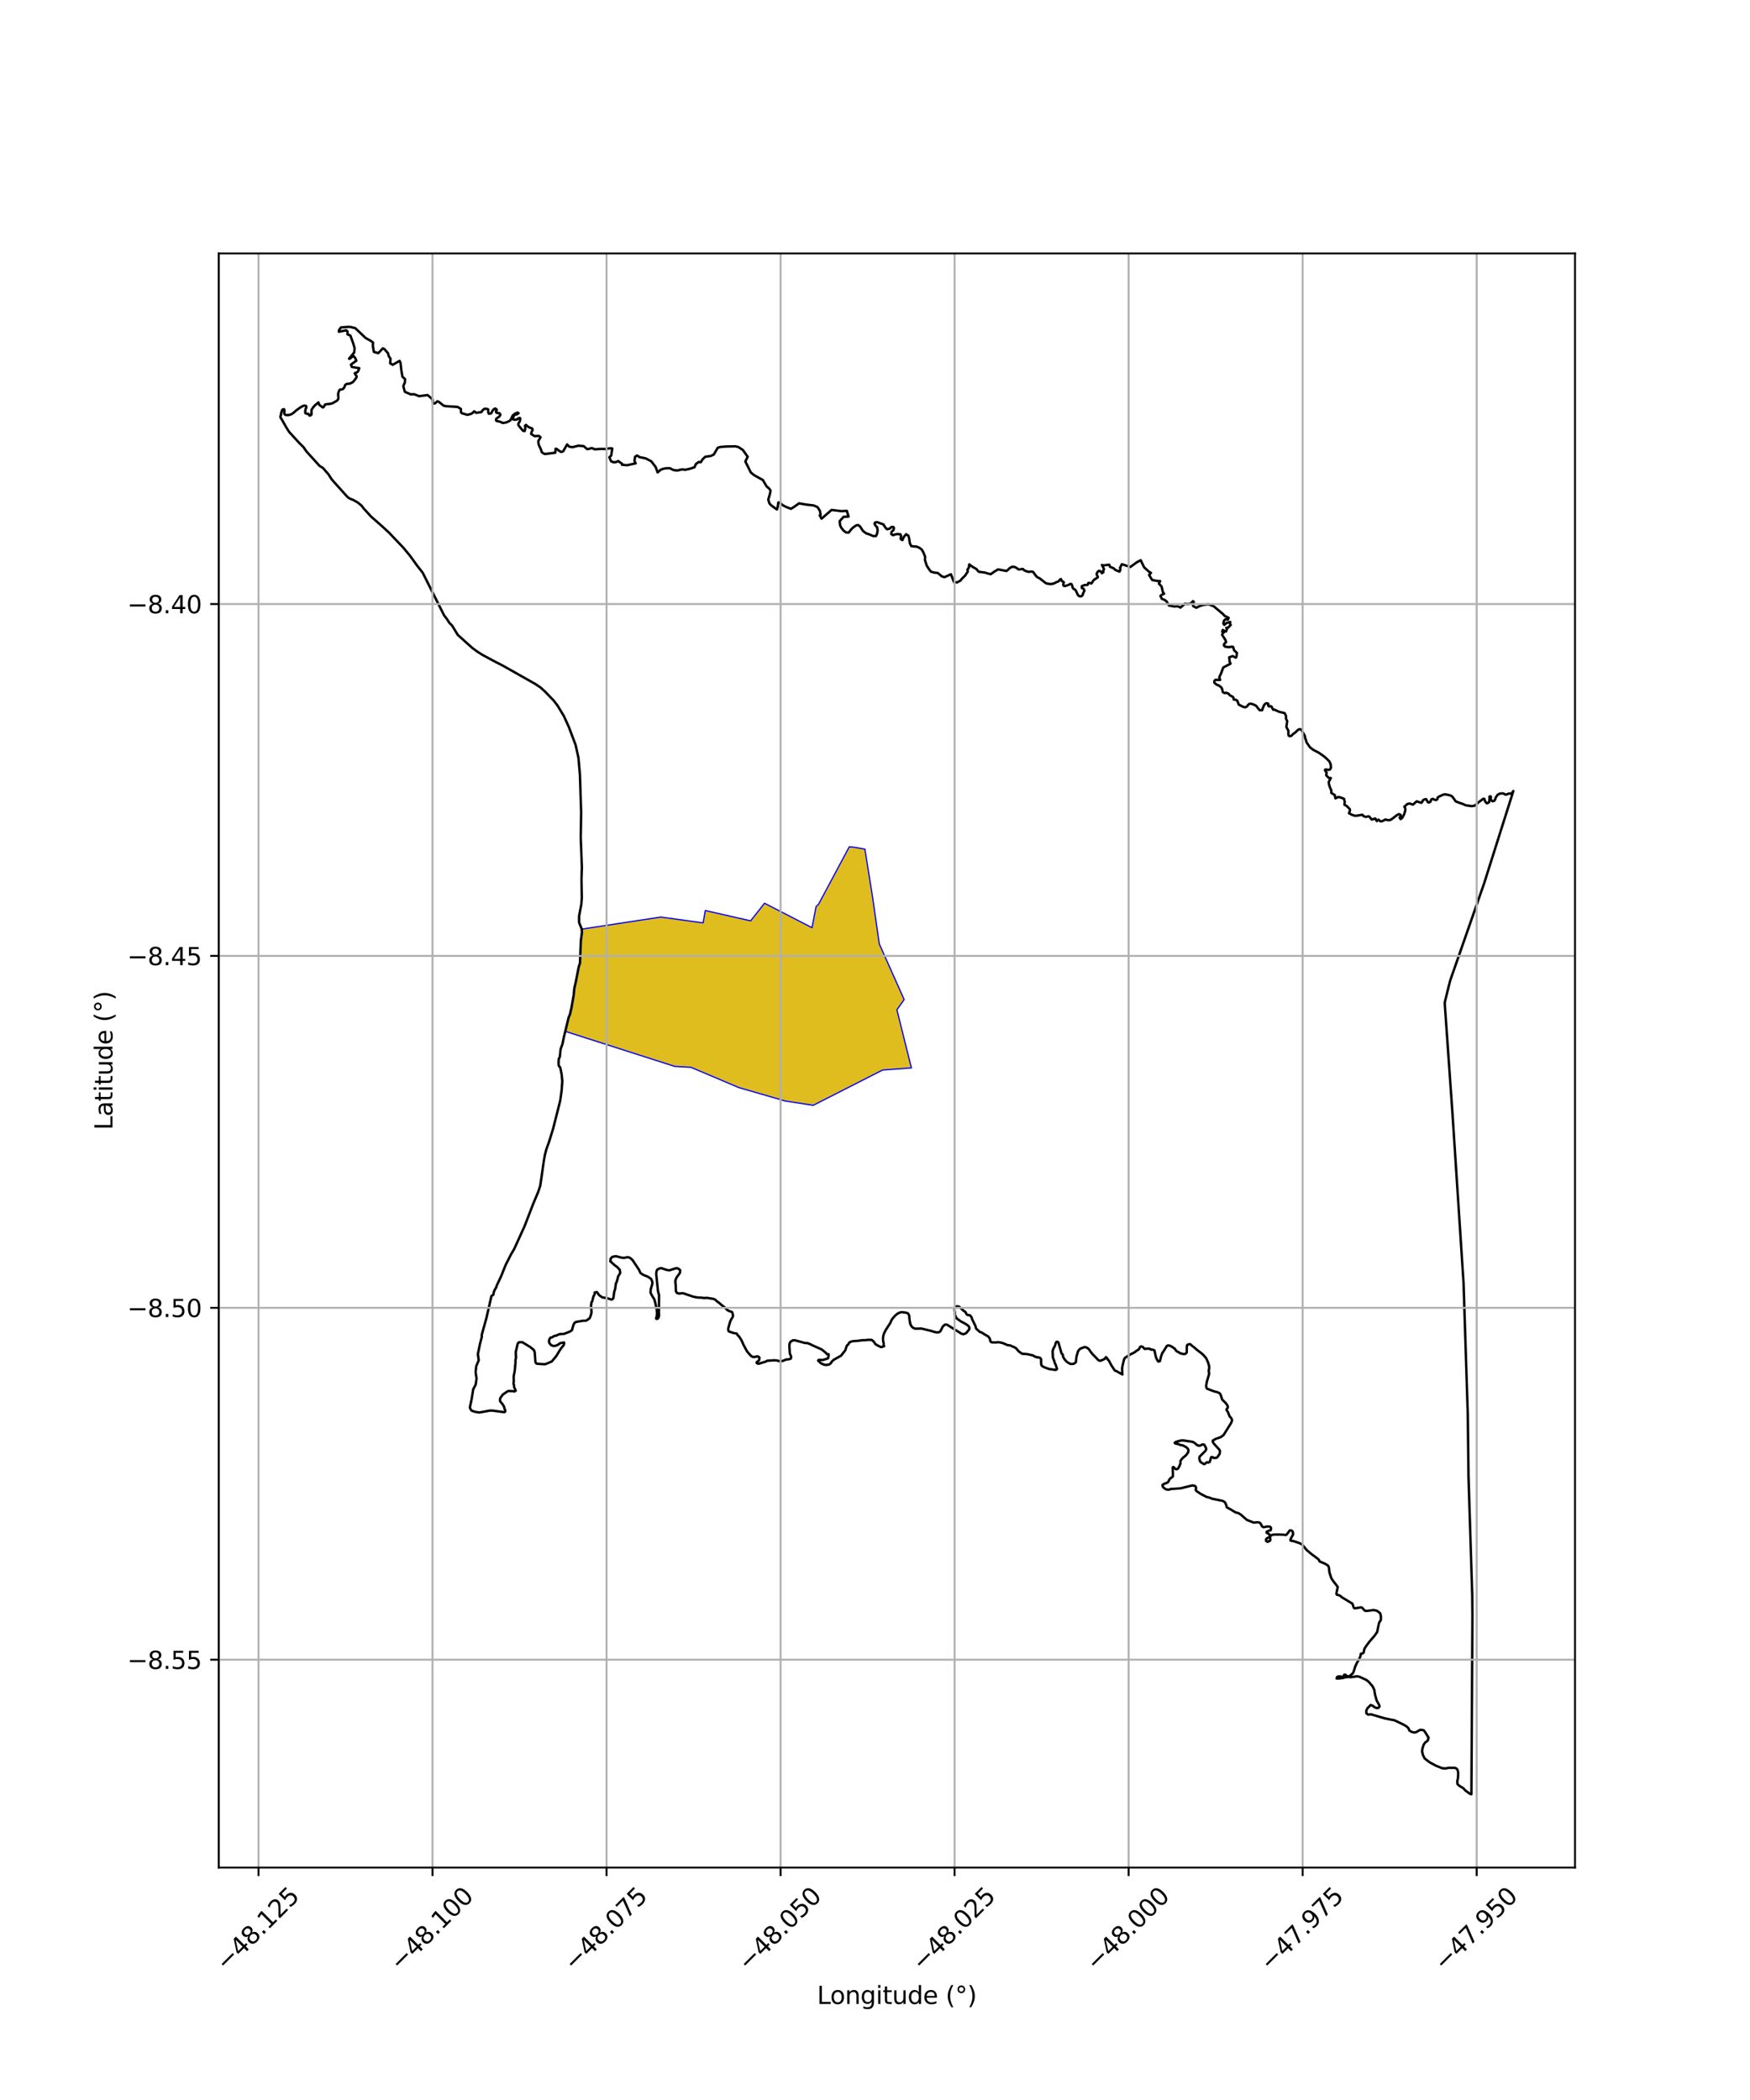 <?xml version="1.0" encoding="utf-8" standalone="no"?>
<!DOCTYPE svg PUBLIC "-//W3C//DTD SVG 1.1//EN"
  "http://www.w3.org/Graphics/SVG/1.1/DTD/svg11.dtd">
<svg xmlns:xlink="http://www.w3.org/1999/xlink" width="720pt" height="864pt" viewBox="0 0 720 864" xmlns="http://www.w3.org/2000/svg" version="1.1">
 <defs>
  <style type="text/css">*{stroke-linejoin: round; stroke-linecap: butt}</style>
 </defs>
 <g id="figure_1">
  <g id="patch_1">
   <path d="M 0 864 
L 720 864 
L 720 0 
L 0 0 
z
" style="fill: #ffffff"/>
  </g>
  <g id="axes_1">
   <g id="patch_2">
    <path d="M 90 768.373 
L 648 768.373 
L 648 104.267 
L 90 104.267 
z
" style="fill: #ffffff"/>
   </g>
   <g id="PatchCollection_1">
    <defs>
     <path id="m31feb0171e" d="M 239.602 -481.763 
L 271.893 -486.7 
L 289.293 -484.301 
L 290.181 -489.379 
L 308.837 -485.143 
L 314.546 -492.386 
L 334.086 -482.329 
L 335.759 -491.044 
L 336.751 -491.926 
L 349.417 -515.607 
L 351.476 -515.415 
L 355.841 -514.643 
L 358.999 -494.922 
L 361.761 -475.665 
L 371.995 -452.753 
L 369.011 -448.53 
L 374.981 -424.627 
L 363.119 -423.749 
L 334.584 -409.237 
L 323.025 -411.021 
L 303.974 -416.53 
L 293.251 -421.076 
L 284.266 -424.876 
L 277.616 -425.245 
L 232.632 -439.647 
L 232.918 -441.111 
L 233.781 -444.407 
L 233.959 -445.42 
L 234.5 -446.672 
L 234.905 -448.209 
L 235.103 -449.317 
L 235.501 -451.512 
L 235.8 -453.368 
L 236.036 -454.604 
L 236.106 -455.536 
L 236.289 -457.32 
L 236.658 -458.705 
L 236.866 -459.855 
L 237.111 -461.184 
L 237.337 -462.558 
L 237.609 -463.586 
L 237.776 -464.884 
L 238.113 -466.227 
L 238.614 -467.675 
L 238.655 -468.798 
L 238.67 -470.893 
L 238.806 -472.47 
L 238.886 -473.771 
L 238.975 -475.118 
L 238.983 -476.978 
L 239.445 -480.494 
L 239.602 -481.763 
" style="stroke: #0000ff; stroke-width: 0.5"/>
    </defs>
    <g clip-path="url(#pb032858312)">
     <use xlink:href="#m31feb0171e" x="0" y="864" style="fill: #e0bd1f; stroke: #0000ff; stroke-width: 0.5"/>
    </g>
   </g>
   <g id="PatchCollection_2">
    <path d="M 143.888 134.454 
L 146.142 134.997 
L 150.444 139.076 
L 152.511 140.215 
L 153.477 140.923 
L 153.404 142.384 
L 153.828 144.789 
L 155.633 145.287 
L 157.52 143.323 
L 158.081 143.552 
L 159.678 145.372 
L 159.891 146.414 
L 160.657 147.561 
L 160.542 149.495 
L 161.581 150.081 
L 164.412 148.465 
L 164.789 149.265 
L 165.109 152.274 
L 165.578 155.005 
L 166.676 155.993 
L 166.571 157.476 
L 166.287 157.924 
L 165.943 158.912 
L 166.571 161.203 
L 168.952 162.237 
L 170.435 162.202 
L 172.422 163.001 
L 175.937 162.539 
L 177.94 164.306 
L 178.158 165.976 
L 178.957 165.985 
L 179.971 165.079 
L 180.544 165.318 
L 182.554 166.932 
L 183.589 167.122 
L 188.264 167.413 
L 189.628 168.245 
L 189.635 169.518 
L 189.992 170.008 
L 192.296 170.672 
L 193.803 170.289 
L 194.641 169.733 
L 195.031 169.273 
L 195.315 169.334 
L 195.913 169.859 
L 197.189 169.658 
L 198.042 169.55 
L 198.551 168.82 
L 199.035 168.372 
L 199.568 168.14 
L 200.564 168.274 
L 200.867 168.479 
L 200.893 168.774 
L 200.821 169.405 
L 201.121 170.221 
L 202.038 170.107 
L 202.802 168.726 
L 203.441 168.179 
L 203.824 168.082 
L 204.208 168.35 
L 204.42 168.663 
L 204.223 168.975 
L 204.058 169.108 
L 204.109 169.559 
L 204.3 169.843 
L 205.459 169.977 
L 205.888 170.545 
L 205.516 171.309 
L 204.176 172.27 
L 204.087 172.961 
L 204.397 173.244 
L 205.366 173.403 
L 206.171 173.683 
L 206.788 174.035 
L 208.204 173.834 
L 209.452 173.277 
L 210.016 172.893 
L 210.924 170.983 
L 211.957 170.119 
L 213.041 169.73 
L 213.373 170.013 
L 212.762 170.446 
L 212.149 170.546 
L 211.397 170.979 
L 211.12 171.886 
L 211.124 172.552 
L 211.787 172.689 
L 212.684 172.587 
L 213.342 172.059 
L 213.908 171.96 
L 214.052 172.339 
L 213.825 173.436 
L 213.357 174.105 
L 213.22 174.724 
L 213.529 175.277 
L 215.196 177.25 
L 215.871 177.375 
L 216.129 176.174 
L 215.995 175.154 
L 216.432 174.827 
L 217.398 175.686 
L 218.998 176.336 
L 219.131 176.969 
L 218.786 177.539 
L 218.51 178.518 
L 219.914 179.438 
L 221.741 179.334 
L 222.396 179.923 
L 221.489 181.423 
L 221.536 182.493 
L 221.807 183.372 
L 222.483 184.738 
L 222.899 185.996 
L 223.524 186.52 
L 224.249 186.798 
L 228.447 186.264 
L 228.585 184.621 
L 229.122 184.755 
L 229.862 185.359 
L 230.867 185.962 
L 231.692 185.699 
L 233.33 182.856 
L 234.171 183.754 
L 235.514 183.99 
L 237.965 183.377 
L 240.138 183.55 
L 241.575 184.786 
L 242.469 184.641 
L 243.475 184.336 
L 244.71 184.866 
L 247.003 184.698 
L 249.133 184.725 
L 251.079 184.414 
L 251.895 184.529 
L 251.469 187.4 
L 250.716 188.151 
L 251.385 189.73 
L 252.289 190.167 
L 253.34 190.148 
L 254.338 189.689 
L 255.988 190.859 
L 255.918 191.219 
L 257.958 191.406 
L 261.537 190.636 
L 261.043 189.685 
L 261.294 187.895 
L 262.149 187.403 
L 263.079 188.055 
L 265.656 188.595 
L 267.93 189.782 
L 269.754 192.136 
L 270.556 194.384 
L 271.81 193.271 
L 272.761 192.914 
L 273.811 192.68 
L 275.586 192.625 
L 276.89 193.296 
L 277.81 193.514 
L 278.957 193.552 
L 279.794 193.271 
L 280.924 193.125 
L 281.861 193.294 
L 283.822 192.875 
L 285.735 192.236 
L 286.306 190.918 
L 287.479 190.085 
L 288.34 190.156 
L 289.057 188.976 
L 290.203 187.904 
L 292.393 187.615 
L 293.673 187.01 
L 295.309 184.221 
L 296.263 183.919 
L 298.546 183.716 
L 302.53 183.631 
L 303.836 183.942 
L 305.649 185.153 
L 307.613 187.913 
L 306.663 189.873 
L 308.924 194.414 
L 310.336 195.54 
L 313.868 197.502 
L 315.361 200.056 
L 316.565 201.129 
L 317.02 201.829 
L 316.775 203.198 
L 316.091 205.577 
L 316.558 207.095 
L 317.172 207.809 
L 319.638 209.622 
L 319.984 208.534 
L 320.216 206.743 
L 320.642 206.749 
L 322.21 207.953 
L 323.48 208.599 
L 325.422 209.338 
L 326.935 208.393 
L 328.738 207.092 
L 331.682 207.599 
L 334.788 207.961 
L 336.383 208.656 
L 337.333 210.178 
L 337.643 211.857 
L 337.247 212.042 
L 338.005 213.403 
L 342.141 209.801 
L 346.169 210.3 
L 348.417 210.18 
L 349.119 212.527 
L 347.088 212.64 
L 345.461 214.425 
L 345.651 216.141 
L 346.129 217.146 
L 347.052 218.27 
L 348.051 219.07 
L 349.185 219.11 
L 350.122 217.914 
L 350.966 217.051 
L 352.282 216.136 
L 353.084 216.036 
L 353.845 216.6 
L 355.087 218.494 
L 356.37 219.436 
L 357.649 219.854 
L 359.261 220.555 
L 360.395 220.547 
L 360.86 219.544 
L 361.086 218.163 
L 360.84 216.88 
L 360.173 216.219 
L 359.79 215.462 
L 360.069 214.936 
L 360.919 214.834 
L 363.477 215.766 
L 363.956 216.572 
L 364.624 217.47 
L 365.052 217.752 
L 366.183 217.411 
L 366.793 216.788 
L 367.501 216.782 
L 367.788 217.209 
L 367.605 218.066 
L 366.808 218.833 
L 366.673 219.691 
L 367.433 220.208 
L 368.516 219.819 
L 369.272 219.718 
L 370.501 219.851 
L 370.743 220.563 
L 370.514 221.564 
L 370.706 221.895 
L 371.275 222.224 
L 371.879 220.887 
L 372.816 219.786 
L 373.766 220.445 
L 374.058 221.585 
L 374.356 223.58 
L 374.932 224.67 
L 376.115 224.851 
L 376.965 224.845 
L 378.245 225.359 
L 379.243 226.112 
L 379.913 227.296 
L 380.636 229.099 
L 380.551 230.384 
L 381.277 232.709 
L 382.281 234.271 
L 383.044 235.217 
L 384.607 235.634 
L 385.837 235.728 
L 387.527 237.154 
L 388.601 237.454 
L 391.233 236.266 
L 392.483 239.45 
L 393.722 239.645 
L 395.2 238.862 
L 395.642 238.215 
L 397.045 236.859 
L 398.199 235.123 
L 398.006 234.386 
L 398.613 233.542 
L 398.774 232.194 
L 400.082 233.189 
L 401.63 234.053 
L 402.682 235.231 
L 405.426 235.622 
L 406.386 235.959 
L 407.633 236.225 
L 409.259 235.08 
L 410.641 234.261 
L 414.084 234.915 
L 414.686 234.467 
L 415.349 233.802 
L 416.279 233.234 
L 417.268 233.221 
L 417.869 233.452 
L 419.126 234.307 
L 420.856 234.069 
L 421.39 234.648 
L 422.028 234.941 
L 423.069 235.268 
L 424.544 235.154 
L 425.073 235.336 
L 426.115 236.781 
L 426.71 237.451 
L 427.73 237.931 
L 430.244 239.903 
L 431.03 240.153 
L 432.353 240.308 
L 433.625 240.061 
L 434.644 239.493 
L 435.446 239.238 
L 436.254 238.314 
L 436.497 238.256 
L 436.895 239.087 
L 437.52 239.388 
L 437.707 239.631 
L 437.417 240.466 
L 437.566 240.988 
L 437.96 241.104 
L 438.561 241.022 
L 439.92 240.525 
L 440.372 240.224 
L 440.813 240.316 
L 440.954 240.535 
L 441.178 241.103 
L 441.297 241.729 
L 441.699 242.284 
L 442.377 242.621 
L 442.768 243.248 
L 443.475 244.826 
L 444.013 245.266 
L 444.539 245.37 
L 445.062 245.242 
L 445.497 244.734 
L 445.533 244.285 
L 446.174 243.01 
L 445.811 242.224 
L 445.112 241.943 
L 445.045 241.512 
L 445.115 241.129 
L 446.24 240.707 
L 447.465 240.636 
L 447.734 239.894 
L 448.115 239.769 
L 448.993 240.074 
L 449.35 239.659 
L 449.82 238.844 
L 450.314 238.408 
L 451.639 237.558 
L 451.64 237.166 
L 451.251 236.541 
L 451.183 236.054 
L 451.587 235.31 
L 452.059 234.894 
L 452.497 234.884 
L 453.049 235.312 
L 453.372 235.864 
L 453.521 235.692 
L 453.948 235.427 
L 453.776 235.171 
L 454.212 234.122 
L 453.354 232.428 
L 453.991 232.631 
L 456.367 232.321 
L 456.674 233.175 
L 458.17 233.816 
L 458.994 234.546 
L 460.606 235.178 
L 460.953 234.402 
L 460.817 233.62 
L 461.574 232.135 
L 465.063 233.269 
L 467.742 231.321 
L 469.319 230.484 
L 470.72 233.414 
L 472.747 235.245 
L 473.523 235.692 
L 472.769 236.569 
L 474.046 238.63 
L 476.408 239.063 
L 477.304 239.066 
L 476.806 240.129 
L 477.904 241.302 
L 478.47 243.712 
L 478.955 244.286 
L 477.782 244.833 
L 477.432 245.183 
L 478.019 246.379 
L 479.182 246.826 
L 479.924 247.395 
L 480.963 249.125 
L 483.223 249.547 
L 484.225 249.454 
L 485.062 249.613 
L 485.649 249.996 
L 487.526 248.36 
L 488.533 248.515 
L 489.914 248.313 
L 490.833 247.337 
L 491.201 247.664 
L 490.783 248.274 
L 490.873 249.343 
L 492.208 250.051 
L 493.444 249.406 
L 495.041 248.871 
L 497.24 248.607 
L 499.397 249.477 
L 503.167 252.635 
L 503.824 253.377 
L 505.501 254.202 
L 505.219 254.922 
L 504.155 254.806 
L 503.544 255.408 
L 503.317 256.533 
L 503.705 257.087 
L 504.656 256.287 
L 506.177 255.899 
L 505.982 256.496 
L 506.343 257.15 
L 505.299 258.212 
L 504.532 258.285 
L 504.877 258.542 
L 504.436 259.806 
L 504.109 259.744 
L 503.075 259.202 
L 502.853 259.862 
L 503.531 260.204 
L 503.111 260.461 
L 502.826 261.182 
L 504.176 263.319 
L 504.437 264.185 
L 503.646 264.955 
L 503.518 265.478 
L 504.05 266.066 
L 505.592 266.265 
L 506.879 266.064 
L 507.326 266.166 
L 507.756 267.556 
L 508.904 268.622 
L 508.733 270.134 
L 508.449 270.594 
L 507.137 269.942 
L 505.742 270.429 
L 505.889 272.15 
L 506.284 273.052 
L 503.268 274.639 
L 502.424 276.964 
L 501.646 278.628 
L 501.999 279.744 
L 500.041 279.698 
L 499.618 280.2 
L 499.611 280.882 
L 500.487 281.647 
L 501.435 282.021 
L 502.409 282.75 
L 502.768 283.318 
L 503.11 284.766 
L 503.774 285.142 
L 504.648 285.04 
L 505.525 285.461 
L 505.907 286.005 
L 507.212 286.685 
L 507.499 287.135 
L 507.599 287.824 
L 508.45 287.912 
L 509.043 288.264 
L 509.646 289.877 
L 511.307 290.744 
L 512.254 291.022 
L 513.078 290.659 
L 513.498 290.014 
L 514.109 289.534 
L 514.723 289.529 
L 515.837 289.877 
L 516.809 290.393 
L 517.93 291.835 
L 518.335 292.212 
L 519.28 292.205 
L 519.533 291.418 
L 520.067 290.13 
L 520.629 289.483 
L 521.171 289.336 
L 521.645 289.427 
L 521.86 289.711 
L 521.744 290.117 
L 521.889 290.496 
L 522.316 290.659 
L 522.716 290.537 
L 523.119 290.677 
L 523.791 291.979 
L 524.358 291.975 
L 525.763 292.636 
L 526.686 292.962 
L 528.486 293.376 
L 529.012 294.299 
L 529.136 295.083 
L 529.046 295.584 
L 529.598 296.697 
L 529.238 299.055 
L 530.077 300.665 
L 530.064 302.093 
L 530.21 302.638 
L 530.638 302.897 
L 531.345 302.725 
L 531.86 302.127 
L 533.129 301.189 
L 533.527 300.71 
L 534.396 300.061 
L 534.986 300.009 
L 535.437 300.243 
L 536.826 302.73 
L 536.975 303.656 
L 537.265 304.367 
L 537.532 305.388 
L 538.942 307.446 
L 540.415 308.576 
L 542.574 309.678 
L 544.688 311.16 
L 545.853 312.173 
L 546.973 313.307 
L 547.454 314.421 
L 547.605 315.728 
L 547.327 316.396 
L 547.069 316.659 
L 546.55 316.735 
L 545.486 316.576 
L 545.179 316.65 
L 545.158 316.959 
L 545.798 317.869 
L 545.629 318.938 
L 546.705 320.072 
L 547.541 320.101 
L 546.658 321.756 
L 546.815 322.78 
L 547.193 323.989 
L 547.738 325.18 
L 547.748 326.243 
L 549.155 327.109 
L 549.432 328.475 
L 550.61 327.89 
L 551.635 328.128 
L 552.988 328.665 
L 553.264 329.884 
L 553.133 331.094 
L 553.997 331.535 
L 555.331 332.879 
L 555.438 333.42 
L 554.997 334.59 
L 556.226 335.227 
L 557.181 335.555 
L 557.829 335.659 
L 560.532 335.219 
L 561.043 335.812 
L 561.994 336.113 
L 563.002 335.838 
L 563.363 335.964 
L 564.349 337.186 
L 565.862 336.759 
L 566.439 337.82 
L 567.135 337.224 
L 567.985 337.943 
L 568.685 337.862 
L 569.959 337.177 
L 570.893 337.419 
L 571.99 337.405 
L 573.023 336.701 
L 574.535 335.512 
L 575.476 334.958 
L 576.238 335.237 
L 576.287 335.83 
L 575.826 336.345 
L 576.251 336.992 
L 576.881 336.556 
L 577.696 335.041 
L 578.176 333.46 
L 578.167 332.532 
L 577.77 331.878 
L 579.106 330.75 
L 579.934 330.579 
L 581.316 331.05 
L 582.859 329.69 
L 584.764 330.302 
L 585.163 329.895 
L 585.371 329.322 
L 585.982 328.913 
L 586.76 328.788 
L 587.432 329.996 
L 587.74 330.183 
L 588.447 329.916 
L 588.958 328.843 
L 589.548 328.671 
L 590.094 329 
L 590.875 329.184 
L 591.438 328.728 
L 591.458 328.157 
L 592.068 327.724 
L 593.881 326.901 
L 594.637 326.824 
L 595.986 327.075 
L 597.098 327.423 
L 597.646 327.894 
L 598.912 329.692 
L 599.978 330.135 
L 601.755 330.74 
L 603.059 331.324 
L 605.448 331.662 
L 606.558 331.535 
L 607.403 330.957 
L 608.106 330.238 
L 609.469 329.229 
L 610.197 328.652 
L 610.741 328.695 
L 610.816 329.217 
L 611.176 329.953 
L 611.771 330.542 
L 612.642 330.06 
L 612.865 328.346 
L 612.812 327.727 
L 613.261 327.629 
L 613.406 328.008 
L 613.315 328.58 
L 613.534 329.291 
L 614.056 329.668 
L 614.811 329.472 
L 615.23 328.683 
L 615.414 328.087 
L 616.115 327.059 
L 616.938 326.554 
L 618.047 326.402 
L 618.781 326.562 
L 619.232 326.892 
L 619.823 326.887 
L 620.741 326.5 
L 621.569 326.517 
L 622.11 326.203 
L 622.636 325.431 
L 610.61 363.452 
L 596.701 403.268 
L 596.166 405.291 
L 594.434 412.367 
L 594.417 412.996 
L 597.567 457.83 
L 602.149 527.91 
L 603.884 581.959 
L 604.178 607.179 
L 605.71 656.102 
L 605.794 664.767 
L 605.378 738.186 
L 604.846 738.07 
L 602.85 736.635 
L 602.015 735.69 
L 600.471 734.776 
L 599.614 733.997 
L 599.581 732.737 
L 599.855 731.546 
L 599.935 729.761 
L 599.881 728.929 
L 599.591 728.028 
L 599.185 727.603 
L 598.616 727.346 
L 596.04 727.318 
L 594.789 727.59 
L 593.394 727.506 
L 590.763 726.457 
L 588.176 725.05 
L 586.154 723.497 
L 585.433 722.052 
L 585.067 720.532 
L 585.293 719.151 
L 585.755 717.792 
L 586.339 716.931 
L 587.091 716.425 
L 587.583 715.827 
L 587.577 715.209 
L 587.789 714.969 
L 586.233 712.484 
L 585.709 711.87 
L 584.833 711.711 
L 584.219 711.739 
L 582.619 712.679 
L 581.792 712.804 
L 580.75 712.528 
L 579.848 711.988 
L 579.557 711.157 
L 578.748 710.331 
L 577.489 709.581 
L 573.646 707.732 
L 572.723 707.597 
L 569.787 707.001 
L 564.125 705.334 
L 562.85 705.439 
L 562.16 704.898 
L 562.151 703.685 
L 562.687 702.729 
L 563.954 701.482 
L 564.878 701.855 
L 565.615 702.468 
L 566.469 702.747 
L 567.13 702.67 
L 567.598 702.048 
L 567.356 701.337 
L 566.398 699.631 
L 565.74 697.258 
L 565.417 695.263 
L 564.744 693.818 
L 563.17 691.999 
L 562.195 691.198 
L 559.372 689.888 
L 558.308 689.682 
L 555.805 690.035 
L 554.623 689.949 
L 553.56 690.077 
L 552.475 690.395 
L 550.846 690.598 
L 549.9 690.581 
L 550.155 689.913 
L 550.721 689.743 
L 551.359 689.714 
L 552.046 689.899 
L 552.589 689.894 
L 553.079 689.034 
L 553.528 689.007 
L 553.79 689.385 
L 554.573 689.689 
L 555.187 689.683 
L 556.689 688.34 
L 557.129 687.17 
L 557.521 685.788 
L 558.287 684.117 
L 559.197 682.635 
L 559.777 681.227 
L 559.889 680.394 
L 560.479 680.294 
L 561.02 679.981 
L 561.362 678.361 
L 562.063 677.26 
L 563.489 675.347 
L 565.503 673.023 
L 566.625 671.421 
L 567.148 668.729 
L 567.445 667.514 
L 568.077 666.629 
L 568.164 665.772 
L 568.11 664.845 
L 567.889 663.824 
L 567.199 663.211 
L 566.391 662.67 
L 565.114 662.419 
L 562.469 662.773 
L 561.57 662.709 
L 560.975 662.119 
L 560.402 661.433 
L 559.952 661.318 
L 557.332 661.72 
L 556.952 661.436 
L 556.588 660.227 
L 556.347 659.753 
L 552.121 657.194 
L 551.265 656.463 
L 549.962 656.069 
L 549.817 655.666 
L 550.386 652.903 
L 548.284 650.172 
L 547.71 649.225 
L 546.971 646.936 
L 546.767 645.035 
L 546.525 644.276 
L 545.907 643.804 
L 545.004 643.289 
L 542.919 642.425 
L 542.606 641.714 
L 542.153 641.313 
L 539.42 639.266 
L 537.588 637.71 
L 535.775 635.513 
L 534.849 634.972 
L 532.526 634.158 
L 530.94 633.814 
L 530.913 633.363 
L 532.008 631.309 
L 531.954 630.548 
L 531.714 629.979 
L 531.333 629.673 
L 530.648 629.654 
L 529.362 631.377 
L 528.938 631.571 
L 528.487 631.455 
L 526.288 631.354 
L 524.233 631.37 
L 523.288 631.52 
L 522.747 631.857 
L 522.54 632.501 
L 522.667 633.618 
L 522.457 633.952 
L 521.914 634.123 
L 521.562 634.364 
L 520.921 633.989 
L 520.847 633.632 
L 520.938 633.204 
L 521.385 632.819 
L 522.115 632.505 
L 522.442 632.074 
L 522.367 631.575 
L 522.057 631.101 
L 521.167 630.633 
L 521.082 630.408 
L 521.234 630.121 
L 522.082 629.746 
L 522.707 629.634 
L 522.928 629.204 
L 522.911 628.562 
L 522.697 628.266 
L 522.399 628.078 
L 520.993 628.066 
L 520.475 628.26 
L 519.767 628.325 
L 519.208 627.972 
L 518.859 627.191 
L 518.465 626.634 
L 518.109 626.399 
L 517.387 626.298 
L 515.805 626.441 
L 513.553 625.543 
L 512.984 625.31 
L 511.747 624.249 
L 510.604 623.224 
L 509.452 622.496 
L 508.387 622.266 
L 506.25 620.975 
L 504.72 620.142 
L 504.535 619.263 
L 504.019 618.138 
L 503.554 617.773 
L 502.938 617.48 
L 499.86 616.85 
L 498.843 616.657 
L 497.515 616.143 
L 496.367 615.867 
L 493.947 614.602 
L 492.284 613.461 
L 491.937 612.988 
L 492.087 612.511 
L 492.059 611.929 
L 491.879 611.573 
L 491.594 611.326 
L 490.587 611.143 
L 488.229 611.72 
L 485.764 612.335 
L 482.091 612.601 
L 481.618 612.593 
L 481.136 612.871 
L 480.427 612.888 
L 479.646 612.74 
L 478.636 611.975 
L 478.36 611.466 
L 478.285 610.955 
L 478.967 610.485 
L 479.992 610.121 
L 480.663 609.723 
L 480.999 608.9 
L 481.385 608.385 
L 482.571 607.448 
L 482.56 606.093 
L 482.471 603.763 
L 482.647 603.57 
L 482.908 603.652 
L 483.658 604.419 
L 484.073 604.511 
L 484.591 604.269 
L 485.023 603.683 
L 485.696 602.048 
L 485.642 601.169 
L 486.004 600.559 
L 486.683 599.781 
L 487.975 598.737 
L 488.828 597.528 
L 488.953 596.981 
L 488.902 596.386 
L 488.496 595.806 
L 487.925 595.347 
L 486.478 594.598 
L 485.828 594.578 
L 484.856 594.17 
L 483.47 593.872 
L 483.315 593.575 
L 483.879 593.203 
L 485.871 592.664 
L 486.887 592.644 
L 490.342 593.163 
L 490.946 593.337 
L 491.504 593.678 
L 492.515 594.55 
L 493.285 594.818 
L 494.029 594.681 
L 494.64 594.296 
L 495.338 594.314 
L 495.708 594.799 
L 496.248 595.889 
L 496.252 596.376 
L 495.879 596.998 
L 493.568 599.287 
L 493.431 599.871 
L 493.628 600.94 
L 493.976 601.544 
L 495.389 602.412 
L 495.871 602.183 
L 496.364 601.691 
L 496.718 601.629 
L 496.967 601.758 
L 497.662 601.538 
L 497.964 600.775 
L 498.192 599.762 
L 498.438 599.475 
L 498.97 599.554 
L 499.232 599.801 
L 499.788 599.856 
L 500.544 599.768 
L 501.036 599.287 
L 501.783 598.164 
L 501.919 597.401 
L 501.892 596.879 
L 501.628 596.382 
L 499.459 594.008 
L 498.969 593.192 
L 498.965 592.68 
L 500.306 591.944 
L 502.191 591.311 
L 503.425 590.397 
L 506.448 585.557 
L 506.75 584.913 
L 506.911 584.245 
L 506.621 583.522 
L 505.882 582.683 
L 505.364 581.368 
L 505.099 580.775 
L 504.598 580.077 
L 504.712 579.66 
L 505.112 579.288 
L 505.19 578.729 
L 504.685 577.734 
L 503.982 576.931 
L 502.852 575.845 
L 502.149 573.698 
L 501.708 573.155 
L 500.795 572.769 
L 499.434 572.424 
L 497.858 571.829 
L 496.673 571.363 
L 496.338 570.925 
L 496.249 570.141 
L 496.52 568.498 
L 497.441 565.387 
L 497.449 564.875 
L 497.327 564.412 
L 497.346 563.758 
L 497.493 562.913 
L 497.475 562.116 
L 497.05 560.585 
L 496.245 558.807 
L 495.124 557.496 
L 494.338 556.789 
L 492.341 555.281 
L 491.44 554.449 
L 490.49 553.758 
L 489.813 553.102 
L 489.344 553.015 
L 488.495 553.32 
L 488.277 553.987 
L 488.256 556.456 
L 487.703 557.027 
L 486.992 557.114 
L 485.628 556.8 
L 484.772 556.243 
L 484.207 556.029 
L 483.735 555.523 
L 483.405 554.95 
L 481.96 553.961 
L 481.081 553.589 
L 480.533 553.534 
L 480.045 553.81 
L 478.715 555.959 
L 478.21 556.66 
L 477.713 557.995 
L 477.226 560.003 
L 476.672 560.172 
L 476.435 560.073 
L 475.704 558.737 
L 475.482 557.973 
L 474.971 555.568 
L 474.073 555.244 
L 473.513 555.266 
L 473.122 554.954 
L 472.112 554.849 
L 471.071 554.992 
L 470.783 554.872 
L 470.237 554.205 
L 469.494 553.921 
L 468.989 554.263 
L 468.723 554.909 
L 468.202 555.42 
L 467.568 555.747 
L 467.03 556.212 
L 466.308 556.654 
L 465.227 557.155 
L 462.818 558.682 
L 462.486 559.263 
L 462.005 561.171 
L 461.665 562.849 
L 461.743 565.195 
L 461.83 565.465 
L 461.779 565.461 
L 460.108 564.572 
L 459.422 564.154 
L 458.68 563.893 
L 457.335 561.885 
L 456.203 559.751 
L 455.777 559.37 
L 455.464 558.762 
L 454.986 558.38 
L 454.529 559.07 
L 453.478 559.563 
L 452.724 559.868 
L 452.095 559.72 
L 451.813 559.526 
L 450.544 558.172 
L 449.769 557.43 
L 448.889 556.385 
L 448.011 555.134 
L 447.538 554.686 
L 446.925 554.37 
L 446.287 554.189 
L 444.538 554.855 
L 443.98 555.327 
L 443.511 556.008 
L 442.906 558.083 
L 442.641 560.41 
L 442.32 560.771 
L 441.708 561.092 
L 441.219 561.164 
L 440.365 561.148 
L 439.222 560.517 
L 438.614 559.993 
L 437.92 559.177 
L 437.347 558.145 
L 437.309 557.357 
L 436.76 556.874 
L 435.433 552.253 
L 435.088 552.067 
L 434.701 552.053 
L 434.376 552.482 
L 434.075 553.638 
L 433.387 554.896 
L 433.077 555.917 
L 433.186 558.522 
L 433.653 559.696 
L 433.952 560.739 
L 434.362 561.558 
L 434.879 563.23 
L 434.686 563.449 
L 434.292 563.631 
L 431.567 563.238 
L 429.513 562.477 
L 428.824 562.086 
L 428.554 561.789 
L 428.376 561.356 
L 428.328 560.122 
L 428.355 559.362 
L 428.078 558.776 
L 427.638 558.544 
L 426.528 558.403 
L 425.739 558.119 
L 424.955 557.647 
L 422.522 557.106 
L 420.548 556.977 
L 419.154 556.025 
L 418.049 554.716 
L 417.225 554.214 
L 416.727 554.06 
L 415.738 553.584 
L 414.426 553.382 
L 412.742 552.648 
L 411.922 552.387 
L 410.541 552.199 
L 410.092 552.307 
L 408.365 552.298 
L 407.915 552.236 
L 407.605 552.051 
L 407.357 551.405 
L 407.255 550.78 
L 406.661 549.908 
L 404.938 548.914 
L 403.772 548.166 
L 403.162 548.023 
L 401.893 546.886 
L 401.579 546.574 
L 401.341 545.581 
L 399.843 542.514 
L 399.844 542.157 
L 399.23 541.298 
L 398.716 541.048 
L 398.305 541.069 
L 397.877 540.927 
L 397.591 540.571 
L 397.25 539.835 
L 396.283 539.154 
L 394.926 537.856 
L 394.546 537.586 
L 393.742 537.437 
L 393.258 537.607 
L 392.859 538.039 
L 392.663 538.528 
L 392.704 539.288 
L 392.862 539.905 
L 392.846 540.893 
L 393.399 542.066 
L 393.709 542.515 
L 395.479 543.751 
L 396.499 544.266 
L 397.603 544.899 
L 398.53 545.606 
L 398.806 546.151 
L 398.8 546.888 
L 397.5 548.504 
L 396.535 548.904 
L 396.121 548.907 
L 395.434 548.639 
L 389.604 544.997 
L 388.824 544.968 
L 388.072 545.58 
L 387.769 545.987 
L 386.989 547.587 
L 386.578 547.994 
L 385.659 548.239 
L 384.203 547.941 
L 383.243 547.603 
L 379.099 546.604 
L 376.543 546.651 
L 376.063 546.496 
L 375.412 546.1 
L 374.955 545.612 
L 374.496 544.606 
L 374.207 542.998 
L 374.053 541.202 
L 373.596 540.386 
L 372.76 540.074 
L 371.06 539.85 
L 370.218 540.019 
L 369.17 540.526 
L 368.207 541.358 
L 367.177 542.554 
L 366.637 543.444 
L 366.368 544.198 
L 364.41 547.22 
L 363.711 548.609 
L 363.412 549.613 
L 363.288 550.739 
L 363.389 552.026 
L 363.581 552.613 
L 363.553 553.296 
L 363.736 553.899 
L 362.525 554.252 
L 361.288 553.68 
L 360.105 552.991 
L 359.833 552.395 
L 359.063 551.586 
L 358.594 551.27 
L 357.1 551.249 
L 355.812 551.401 
L 354.873 551.394 
L 352.694 551.688 
L 351.225 551.756 
L 350.181 551.972 
L 349.473 552.308 
L 348.973 553.14 
L 348.371 553.721 
L 347.795 555.527 
L 346.049 557.743 
L 342.948 559.506 
L 342.192 560.241 
L 341.8 560.914 
L 341.109 561.39 
L 340.22 561.56 
L 339.312 561.538 
L 338.656 561.318 
L 337.72 560.852 
L 336.603 559.783 
L 336.817 559.514 
L 338.595 559.518 
L 340.671 558.873 
L 340.922 557.804 
L 340.891 557.122 
L 340.328 557.217 
L 339.687 556.501 
L 338.057 555.194 
L 334 553.386 
L 333.596 553.134 
L 332.199 552.584 
L 331.179 552.543 
L 327.194 551.466 
L 326.341 551.416 
L 325.23 552.013 
L 324.845 552.867 
L 324.763 553.834 
L 324.966 556.917 
L 325.432 557.913 
L 325.498 558.535 
L 325.294 559.021 
L 324.986 559.144 
L 324.324 559.279 
L 323.424 559.346 
L 322.324 559.814 
L 321.437 560.049 
L 320.538 560.007 
L 319.81 559.764 
L 318.686 559.655 
L 315.694 559.843 
L 315.036 560.204 
L 312.148 561.089 
L 311.474 560.92 
L 311.276 560.636 
L 311.386 560.415 
L 312.301 559.667 
L 312.463 558.591 
L 312.083 558.197 
L 311.612 558.051 
L 310.126 558.351 
L 309.652 558.229 
L 308.993 557.87 
L 307.863 556.602 
L 307.309 555.905 
L 305.911 553.335 
L 305.048 551.365 
L 304.11 549.902 
L 303.538 549.396 
L 303.102 548.655 
L 301.728 548.433 
L 299.844 547.769 
L 299.616 547.319 
L 299.611 546.558 
L 300.439 543.637 
L 300.963 542.598 
L 301.466 541.893 
L 301.591 541.191 
L 301.274 539.944 
L 300.834 539.626 
L 300.196 539.5 
L 299.163 538.938 
L 298.258 537.957 
L 296.939 536.98 
L 295.939 536.095 
L 294.929 535.366 
L 294.322 534.764 
L 293.587 534.413 
L 290.76 533.959 
L 289.862 534.06 
L 288.419 533.882 
L 287.06 533.844 
L 285.25 533.501 
L 281.15 532.105 
L 280.536 532.075 
L 279.402 532.202 
L 278.55 532.006 
L 278.083 531.249 
L 278.006 528.799 
L 277.84 527.147 
L 278.069 526.194 
L 278.488 525.406 
L 279.6 523.923 
L 279.797 523.422 
L 279.837 522.577 
L 279.493 522.259 
L 278.78 521.8 
L 277.977 521.83 
L 276.315 522.355 
L 275.396 522.671 
L 274.153 522.442 
L 272.092 521.744 
L 271.289 521.881 
L 270.407 522.363 
L 270.139 522.936 
L 269.982 524.079 
L 270.697 531.103 
L 271.148 532.86 
L 271.107 540.044 
L 271.161 540.935 
L 271.037 541.769 
L 270.77 542.377 
L 270.359 542.642 
L 269.968 542.55 
L 269.931 542.336 
L 270.174 541.728 
L 270.294 540.324 
L 270.212 538.956 
L 269.624 536.107 
L 269.187 534.54 
L 268.11 532.811 
L 267.63 531.768 
L 267.772 530.304 
L 268.452 527.98 
L 268.256 527.006 
L 267.884 526.189 
L 266.624 525.306 
L 264.692 524.536 
L 263.493 523.736 
L 262.928 522.456 
L 260.287 518.48 
L 259.441 517.69 
L 258.706 517.291 
L 257.832 517.286 
L 256.958 517.506 
L 256.025 517.501 
L 253.421 516.843 
L 252.188 517.042 
L 251.616 517.359 
L 251.144 518.046 
L 251.295 518.74 
L 251.056 518.905 
L 253.019 520.652 
L 253.904 521.267 
L 254.993 522.447 
L 255.17 523.658 
L 254.904 524.245 
L 254.356 525.048 
L 253.816 527.147 
L 253.386 528.113 
L 253.097 530.27 
L 252.697 531.574 
L 252.368 534.055 
L 252.02 534.481 
L 251.674 534.706 
L 250.206 534.266 
L 249.616 534.052 
L 247.858 533.805 
L 246.571 532.934 
L 245.561 531.591 
L 244.657 531.77 
L 244.719 532.049 
L 244.502 532.816 
L 244.12 533.461 
L 243.706 535.258 
L 243.307 535.943 
L 243.285 536.628 
L 243.144 537.04 
L 243.331 539.001 
L 243.353 539.819 
L 243.301 540.341 
L 242.883 541.719 
L 242.556 542.404 
L 241.308 543.271 
L 240.88 543.389 
L 239.94 543.384 
L 236.961 543.883 
L 236.328 544.327 
L 235.908 545.178 
L 235.308 547.286 
L 234.518 547.825 
L 232.033 548.814 
L 230.499 548.864 
L 229.843 549.029 
L 228.959 549.476 
L 227.918 549.701 
L 227.194 550.19 
L 226.455 550.349 
L 225.992 551.125 
L 225.852 551.898 
L 226.094 552.683 
L 226.733 553.415 
L 227.711 553.783 
L 228.755 553.654 
L 229.665 553.215 
L 230.471 552.617 
L 231.837 552.36 
L 232.048 552.33 
L 232.133 552.708 
L 231.918 553.445 
L 231.125 554.372 
L 230.277 555.582 
L 228.881 557.918 
L 227.027 560.139 
L 225.347 560.867 
L 224.258 561.277 
L 223.032 561.236 
L 220.76 561.049 
L 220.536 560.855 
L 220.284 560.325 
L 219.992 556.316 
L 219.77 555.678 
L 219.297 555.086 
L 218.864 554.821 
L 218.297 554.307 
L 214.875 552.207 
L 213.466 552.258 
L 213.009 552.778 
L 212.194 556.281 
L 212.295 558.611 
L 212.043 559.769 
L 212.116 560.24 
L 211.773 564.009 
L 211.334 566.27 
L 211.375 568.595 
L 211.24 569.042 
L 211.495 570.076 
L 211.501 570.618 
L 212.183 572.177 
L 211.574 572.513 
L 211.053 572.366 
L 209.227 572.292 
L 208.723 572.504 
L 206.871 573.762 
L 205.866 575.168 
L 205.719 575.671 
L 205.757 576.503 
L 206.742 577.709 
L 207.174 578.357 
L 207.462 579.029 
L 207.599 579.68 
L 207.917 580.325 
L 207.794 580.856 
L 207.587 580.968 
L 207.119 580.972 
L 202.626 580.357 
L 201.442 580.366 
L 197.817 581.046 
L 197.051 581.133 
L 195.47 580.862 
L 194.054 580.395 
L 193.719 579.992 
L 193.334 579.152 
L 193.375 578.786 
L 194.026 575.752 
L 194.691 571.604 
L 195.721 569.638 
L 196.07 567.145 
L 195.677 564.557 
L 195.946 562.053 
L 196.967 559.653 
L 196.608 557.137 
L 197.49 552.852 
L 198.248 549.969 
L 198.186 549.259 
L 200.141 542.232 
L 202.202 533.185 
L 202.972 532.731 
L 203.163 531.589 
L 203.48 530.811 
L 204.245 529.51 
L 204.275 529.121 
L 206.153 525.15 
L 208.009 520.503 
L 210.268 516.035 
L 211.533 513.913 
L 215.803 504.544 
L 219.46 495.064 
L 221.434 490.38 
L 222.271 487.86 
L 223.027 482.678 
L 223.751 477.596 
L 224.196 475.123 
L 224.82 472.738 
L 225.901 469.787 
L 227.588 464.304 
L 230.475 452.896 
L 231.06 448.742 
L 231.345 444.906 
L 231.074 442.025 
L 230.495 439.166 
L 229.884 438.492 
L 229.8 437.186 
L 229.895 435.65 
L 230.323 434.878 
L 230.657 431.624 
L 231.451 429.424 
L 231.955 426.859 
L 232.918 422.889 
L 233.959 418.58 
L 234.499 417.328 
L 235.103 414.682 
L 236.036 409.396 
L 236.289 406.68 
L 236.866 404.144 
L 238.113 397.773 
L 238.614 396.325 
L 238.982 387.022 
L 239.445 383.506 
L 239.269 382.037 
L 238.243 379.513 
L 238.256 376.919 
L 239.181 371.999 
L 239.374 369.525 
L 239.24 361.837 
L 239.396 356.747 
L 238.937 344.663 
L 239.096 334.244 
L 238.603 318.786 
L 237.984 311.749 
L 236.81 306.477 
L 234.058 299.16 
L 231.992 294.612 
L 229.378 290.282 
L 227.846 288.281 
L 224.278 284.568 
L 222.406 282.869 
L 220.271 281.426 
L 206.984 273.918 
L 202.883 271.801 
L 198.464 269.418 
L 196.313 268.054 
L 194.276 266.546 
L 188.342 261.218 
L 185.977 257.333 
L 184.835 256.2 
L 183.879 254.685 
L 182.734 253.218 
L 173.91 235.634 
L 171.572 232.654 
L 168.707 228.679 
L 165.894 225.274 
L 160.037 219.133 
L 157.182 216.49 
L 152.664 212.527 
L 149.616 209.172 
L 148.709 207.989 
L 147.14 206.716 
L 145.314 205.684 
L 144.105 205.216 
L 143.18 204.652 
L 142.466 203.92 
L 137.344 198.225 
L 136.319 196.995 
L 135.172 195.196 
L 132.885 192.549 
L 131.446 191.648 
L 126.082 185.731 
L 124.883 183.997 
L 123.075 182.203 
L 118.931 177.665 
L 117.712 175.724 
L 115.917 172.526 
L 115.439 171.863 
L 115.364 171.245 
L 115.644 170.72 
L 115.616 170.149 
L 116.124 168.623 
L 116.524 168.359 
L 116.855 168.356 
L 117.023 168.783 
L 116.939 170.164 
L 117.321 170.637 
L 117.794 170.776 
L 118.739 170.769 
L 119.894 170.427 
L 120.905 169.729 
L 121.773 168.939 
L 123.348 167.785 
L 124.547 167.062 
L 125.325 166.843 
L 125.87 167.005 
L 126.014 167.218 
L 125.994 167.718 
L 125.691 168.434 
L 125.559 169.601 
L 125.703 170.051 
L 126.462 170.284 
L 126.886 170.233 
L 127.293 170.967 
L 127.624 170.965 
L 128.141 170.604 
L 128.174 168.606 
L 128.757 167.721 
L 129.484 166.86 
L 130.987 165.564 
L 131.372 166.56 
L 132.821 167.644 
L 133.267 167.331 
L 133.734 166.424 
L 134.937 166.225 
L 135.622 166.196 
L 136.707 165.95 
L 138.472 164.961 
L 138.988 164.505 
L 139.244 163.885 
L 139.113 162.174 
L 139.181 161.698 
L 139.598 160.552 
L 140.044 160.24 
L 140.563 160.236 
L 141.153 160.017 
L 141.668 159.347 
L 142.038 158.346 
L 142.72 157.912 
L 143.453 157.908 
L 144.349 157.686 
L 145.29 157.109 
L 146.156 156.032 
L 146.74 155.123 
L 146.618 154.506 
L 146.166 154.081 
L 145.949 153.56 
L 146.915 153.172 
L 147.384 152.668 
L 147.819 151.486 
L 144.737 150.974 
L 144.388 150.012 
L 146.608 148.389 
L 146.123 147.238 
L 145.369 146.392 
L 143.878 147.637 
L 143.609 147.567 
L 145.714 145.032 
L 145.914 143.341 
L 145.335 141.305 
L 144.161 138.053 
L 142.954 137.547 
L 142.983 136.428 
L 142.445 135.891 
L 139.407 136.486 
L 139.509 135.736 
L 140.322 134.692 
L 143.888 134.454 
L 143.888 134.454 
" clip-path="url(#pb032858312)" style="fill: none; stroke: #000000"/>
   </g>
   <g id="matplotlib.axis_1">
    <g id="xtick_1">
     <g id="line2d_1">
      <path d="M 106.354 768.373 
L 106.354 104.267 
" clip-path="url(#pb032858312)" style="fill: none; stroke: #b0b0b0; stroke-width: 0.8; stroke-linecap: square"/>
     </g>
     <g id="line2d_2">
      <defs>
       <path id="m75f300795b" d="M 0 0 
L 0 3.5 
" style="stroke: #000000; stroke-width: 0.8"/>
      </defs>
      <g>
       <use xlink:href="#m75f300795b" x="106.354" y="768.373" style="stroke: #000000; stroke-width: 0.8"/>
      </g>
     </g>
     <g id="text_1">
      <!-- −48.125 -->
      <g transform="translate(92.972 811.413) rotate(-45) scale(0.1 -0.1)">
       <defs>
        <path id="DejaVuSans-2212" d="M 678 2272 
L 4684 2272 
L 4684 1741 
L 678 1741 
L 678 2272 
z
" transform="scale(0.016)"/>
        <path id="DejaVuSans-34" d="M 2419 4116 
L 825 1625 
L 2419 1625 
L 2419 4116 
z
M 2253 4666 
L 3047 4666 
L 3047 1625 
L 3713 1625 
L 3713 1100 
L 3047 1100 
L 3047 0 
L 2419 0 
L 2419 1100 
L 313 1100 
L 313 1709 
L 2253 4666 
z
" transform="scale(0.016)"/>
        <path id="DejaVuSans-38" d="M 2034 2216 
Q 1584 2216 1326 1975 
Q 1069 1734 1069 1313 
Q 1069 891 1326 650 
Q 1584 409 2034 409 
Q 2484 409 2743 651 
Q 3003 894 3003 1313 
Q 3003 1734 2745 1975 
Q 2488 2216 2034 2216 
z
M 1403 2484 
Q 997 2584 770 2862 
Q 544 3141 544 3541 
Q 544 4100 942 4425 
Q 1341 4750 2034 4750 
Q 2731 4750 3128 4425 
Q 3525 4100 3525 3541 
Q 3525 3141 3298 2862 
Q 3072 2584 2669 2484 
Q 3125 2378 3379 2068 
Q 3634 1759 3634 1313 
Q 3634 634 3220 271 
Q 2806 -91 2034 -91 
Q 1263 -91 848 271 
Q 434 634 434 1313 
Q 434 1759 690 2068 
Q 947 2378 1403 2484 
z
M 1172 3481 
Q 1172 3119 1398 2916 
Q 1625 2713 2034 2713 
Q 2441 2713 2670 2916 
Q 2900 3119 2900 3481 
Q 2900 3844 2670 4047 
Q 2441 4250 2034 4250 
Q 1625 4250 1398 4047 
Q 1172 3844 1172 3481 
z
" transform="scale(0.016)"/>
        <path id="DejaVuSans-2e" d="M 684 794 
L 1344 794 
L 1344 0 
L 684 0 
L 684 794 
z
" transform="scale(0.016)"/>
        <path id="DejaVuSans-31" d="M 794 531 
L 1825 531 
L 1825 4091 
L 703 3866 
L 703 4441 
L 1819 4666 
L 2450 4666 
L 2450 531 
L 3481 531 
L 3481 0 
L 794 0 
L 794 531 
z
" transform="scale(0.016)"/>
        <path id="DejaVuSans-32" d="M 1228 531 
L 3431 531 
L 3431 0 
L 469 0 
L 469 531 
Q 828 903 1448 1529 
Q 2069 2156 2228 2338 
Q 2531 2678 2651 2914 
Q 2772 3150 2772 3378 
Q 2772 3750 2511 3984 
Q 2250 4219 1831 4219 
Q 1534 4219 1204 4116 
Q 875 4013 500 3803 
L 500 4441 
Q 881 4594 1212 4672 
Q 1544 4750 1819 4750 
Q 2544 4750 2975 4387 
Q 3406 4025 3406 3419 
Q 3406 3131 3298 2873 
Q 3191 2616 2906 2266 
Q 2828 2175 2409 1742 
Q 1991 1309 1228 531 
z
" transform="scale(0.016)"/>
        <path id="DejaVuSans-35" d="M 691 4666 
L 3169 4666 
L 3169 4134 
L 1269 4134 
L 1269 2991 
Q 1406 3038 1543 3061 
Q 1681 3084 1819 3084 
Q 2600 3084 3056 2656 
Q 3513 2228 3513 1497 
Q 3513 744 3044 326 
Q 2575 -91 1722 -91 
Q 1428 -91 1123 -41 
Q 819 9 494 109 
L 494 744 
Q 775 591 1075 516 
Q 1375 441 1709 441 
Q 2250 441 2565 725 
Q 2881 1009 2881 1497 
Q 2881 1984 2565 2268 
Q 2250 2553 1709 2553 
Q 1456 2553 1204 2497 
Q 953 2441 691 2322 
L 691 4666 
z
" transform="scale(0.016)"/>
       </defs>
       <use xlink:href="#DejaVuSans-2212"/>
       <use xlink:href="#DejaVuSans-34" transform="translate(83.789 0)"/>
       <use xlink:href="#DejaVuSans-38" transform="translate(147.412 0)"/>
       <use xlink:href="#DejaVuSans-2e" transform="translate(211.035 0)"/>
       <use xlink:href="#DejaVuSans-31" transform="translate(242.822 0)"/>
       <use xlink:href="#DejaVuSans-32" transform="translate(306.445 0)"/>
       <use xlink:href="#DejaVuSans-35" transform="translate(370.068 0)"/>
      </g>
     </g>
    </g>
    <g id="xtick_2">
     <g id="line2d_3">
      <path d="M 177.953 768.373 
L 177.953 104.267 
" clip-path="url(#pb032858312)" style="fill: none; stroke: #b0b0b0; stroke-width: 0.8; stroke-linecap: square"/>
     </g>
     <g id="line2d_4">
      <g>
       <use xlink:href="#m75f300795b" x="177.953" y="768.373" style="stroke: #000000; stroke-width: 0.8"/>
      </g>
     </g>
     <g id="text_2">
      <!-- −48.100 -->
      <g transform="translate(164.571 811.413) rotate(-45) scale(0.1 -0.1)">
       <defs>
        <path id="DejaVuSans-30" d="M 2034 4250 
Q 1547 4250 1301 3770 
Q 1056 3291 1056 2328 
Q 1056 1369 1301 889 
Q 1547 409 2034 409 
Q 2525 409 2770 889 
Q 3016 1369 3016 2328 
Q 3016 3291 2770 3770 
Q 2525 4250 2034 4250 
z
M 2034 4750 
Q 2819 4750 3233 4129 
Q 3647 3509 3647 2328 
Q 3647 1150 3233 529 
Q 2819 -91 2034 -91 
Q 1250 -91 836 529 
Q 422 1150 422 2328 
Q 422 3509 836 4129 
Q 1250 4750 2034 4750 
z
" transform="scale(0.016)"/>
       </defs>
       <use xlink:href="#DejaVuSans-2212"/>
       <use xlink:href="#DejaVuSans-34" transform="translate(83.789 0)"/>
       <use xlink:href="#DejaVuSans-38" transform="translate(147.412 0)"/>
       <use xlink:href="#DejaVuSans-2e" transform="translate(211.035 0)"/>
       <use xlink:href="#DejaVuSans-31" transform="translate(242.822 0)"/>
       <use xlink:href="#DejaVuSans-30" transform="translate(306.445 0)"/>
       <use xlink:href="#DejaVuSans-30" transform="translate(370.068 0)"/>
      </g>
     </g>
    </g>
    <g id="xtick_3">
     <g id="line2d_5">
      <path d="M 249.553 768.373 
L 249.553 104.267 
" clip-path="url(#pb032858312)" style="fill: none; stroke: #b0b0b0; stroke-width: 0.8; stroke-linecap: square"/>
     </g>
     <g id="line2d_6">
      <g>
       <use xlink:href="#m75f300795b" x="249.553" y="768.373" style="stroke: #000000; stroke-width: 0.8"/>
      </g>
     </g>
     <g id="text_3">
      <!-- −48.075 -->
      <g transform="translate(236.17 811.413) rotate(-45) scale(0.1 -0.1)">
       <defs>
        <path id="DejaVuSans-37" d="M 525 4666 
L 3525 4666 
L 3525 4397 
L 1831 0 
L 1172 0 
L 2766 4134 
L 525 4134 
L 525 4666 
z
" transform="scale(0.016)"/>
       </defs>
       <use xlink:href="#DejaVuSans-2212"/>
       <use xlink:href="#DejaVuSans-34" transform="translate(83.789 0)"/>
       <use xlink:href="#DejaVuSans-38" transform="translate(147.412 0)"/>
       <use xlink:href="#DejaVuSans-2e" transform="translate(211.035 0)"/>
       <use xlink:href="#DejaVuSans-30" transform="translate(242.822 0)"/>
       <use xlink:href="#DejaVuSans-37" transform="translate(306.445 0)"/>
       <use xlink:href="#DejaVuSans-35" transform="translate(370.068 0)"/>
      </g>
     </g>
    </g>
    <g id="xtick_4">
     <g id="line2d_7">
      <path d="M 321.152 768.373 
L 321.152 104.267 
" clip-path="url(#pb032858312)" style="fill: none; stroke: #b0b0b0; stroke-width: 0.8; stroke-linecap: square"/>
     </g>
     <g id="line2d_8">
      <g>
       <use xlink:href="#m75f300795b" x="321.152" y="768.373" style="stroke: #000000; stroke-width: 0.8"/>
      </g>
     </g>
     <g id="text_4">
      <!-- −48.050 -->
      <g transform="translate(307.769 811.413) rotate(-45) scale(0.1 -0.1)">
       <use xlink:href="#DejaVuSans-2212"/>
       <use xlink:href="#DejaVuSans-34" transform="translate(83.789 0)"/>
       <use xlink:href="#DejaVuSans-38" transform="translate(147.412 0)"/>
       <use xlink:href="#DejaVuSans-2e" transform="translate(211.035 0)"/>
       <use xlink:href="#DejaVuSans-30" transform="translate(242.822 0)"/>
       <use xlink:href="#DejaVuSans-35" transform="translate(306.445 0)"/>
       <use xlink:href="#DejaVuSans-30" transform="translate(370.068 0)"/>
      </g>
     </g>
    </g>
    <g id="xtick_5">
     <g id="line2d_9">
      <path d="M 392.751 768.373 
L 392.751 104.267 
" clip-path="url(#pb032858312)" style="fill: none; stroke: #b0b0b0; stroke-width: 0.8; stroke-linecap: square"/>
     </g>
     <g id="line2d_10">
      <g>
       <use xlink:href="#m75f300795b" x="392.751" y="768.373" style="stroke: #000000; stroke-width: 0.8"/>
      </g>
     </g>
     <g id="text_5">
      <!-- −48.025 -->
      <g transform="translate(379.369 811.413) rotate(-45) scale(0.1 -0.1)">
       <use xlink:href="#DejaVuSans-2212"/>
       <use xlink:href="#DejaVuSans-34" transform="translate(83.789 0)"/>
       <use xlink:href="#DejaVuSans-38" transform="translate(147.412 0)"/>
       <use xlink:href="#DejaVuSans-2e" transform="translate(211.035 0)"/>
       <use xlink:href="#DejaVuSans-30" transform="translate(242.822 0)"/>
       <use xlink:href="#DejaVuSans-32" transform="translate(306.445 0)"/>
       <use xlink:href="#DejaVuSans-35" transform="translate(370.068 0)"/>
      </g>
     </g>
    </g>
    <g id="xtick_6">
     <g id="line2d_11">
      <path d="M 464.35 768.373 
L 464.35 104.267 
" clip-path="url(#pb032858312)" style="fill: none; stroke: #b0b0b0; stroke-width: 0.8; stroke-linecap: square"/>
     </g>
     <g id="line2d_12">
      <g>
       <use xlink:href="#m75f300795b" x="464.35" y="768.373" style="stroke: #000000; stroke-width: 0.8"/>
      </g>
     </g>
     <g id="text_6">
      <!-- −48.000 -->
      <g transform="translate(450.968 811.413) rotate(-45) scale(0.1 -0.1)">
       <use xlink:href="#DejaVuSans-2212"/>
       <use xlink:href="#DejaVuSans-34" transform="translate(83.789 0)"/>
       <use xlink:href="#DejaVuSans-38" transform="translate(147.412 0)"/>
       <use xlink:href="#DejaVuSans-2e" transform="translate(211.035 0)"/>
       <use xlink:href="#DejaVuSans-30" transform="translate(242.822 0)"/>
       <use xlink:href="#DejaVuSans-30" transform="translate(306.445 0)"/>
       <use xlink:href="#DejaVuSans-30" transform="translate(370.068 0)"/>
      </g>
     </g>
    </g>
    <g id="xtick_7">
     <g id="line2d_13">
      <path d="M 535.95 768.373 
L 535.95 104.267 
" clip-path="url(#pb032858312)" style="fill: none; stroke: #b0b0b0; stroke-width: 0.8; stroke-linecap: square"/>
     </g>
     <g id="line2d_14">
      <g>
       <use xlink:href="#m75f300795b" x="535.95" y="768.373" style="stroke: #000000; stroke-width: 0.8"/>
      </g>
     </g>
     <g id="text_7">
      <!-- −47.975 -->
      <g transform="translate(522.567 811.413) rotate(-45) scale(0.1 -0.1)">
       <defs>
        <path id="DejaVuSans-39" d="M 703 97 
L 703 672 
Q 941 559 1184 500 
Q 1428 441 1663 441 
Q 2288 441 2617 861 
Q 2947 1281 2994 2138 
Q 2813 1869 2534 1725 
Q 2256 1581 1919 1581 
Q 1219 1581 811 2004 
Q 403 2428 403 3163 
Q 403 3881 828 4315 
Q 1253 4750 1959 4750 
Q 2769 4750 3195 4129 
Q 3622 3509 3622 2328 
Q 3622 1225 3098 567 
Q 2575 -91 1691 -91 
Q 1453 -91 1209 -44 
Q 966 3 703 97 
z
M 1959 2075 
Q 2384 2075 2632 2365 
Q 2881 2656 2881 3163 
Q 2881 3666 2632 3958 
Q 2384 4250 1959 4250 
Q 1534 4250 1286 3958 
Q 1038 3666 1038 3163 
Q 1038 2656 1286 2365 
Q 1534 2075 1959 2075 
z
" transform="scale(0.016)"/>
       </defs>
       <use xlink:href="#DejaVuSans-2212"/>
       <use xlink:href="#DejaVuSans-34" transform="translate(83.789 0)"/>
       <use xlink:href="#DejaVuSans-37" transform="translate(147.412 0)"/>
       <use xlink:href="#DejaVuSans-2e" transform="translate(211.035 0)"/>
       <use xlink:href="#DejaVuSans-39" transform="translate(242.822 0)"/>
       <use xlink:href="#DejaVuSans-37" transform="translate(306.445 0)"/>
       <use xlink:href="#DejaVuSans-35" transform="translate(370.068 0)"/>
      </g>
     </g>
    </g>
    <g id="xtick_8">
     <g id="line2d_15">
      <path d="M 607.549 768.373 
L 607.549 104.267 
" clip-path="url(#pb032858312)" style="fill: none; stroke: #b0b0b0; stroke-width: 0.8; stroke-linecap: square"/>
     </g>
     <g id="line2d_16">
      <g>
       <use xlink:href="#m75f300795b" x="607.549" y="768.373" style="stroke: #000000; stroke-width: 0.8"/>
      </g>
     </g>
     <g id="text_8">
      <!-- −47.950 -->
      <g transform="translate(594.166 811.413) rotate(-45) scale(0.1 -0.1)">
       <use xlink:href="#DejaVuSans-2212"/>
       <use xlink:href="#DejaVuSans-34" transform="translate(83.789 0)"/>
       <use xlink:href="#DejaVuSans-37" transform="translate(147.412 0)"/>
       <use xlink:href="#DejaVuSans-2e" transform="translate(211.035 0)"/>
       <use xlink:href="#DejaVuSans-39" transform="translate(242.822 0)"/>
       <use xlink:href="#DejaVuSans-35" transform="translate(306.445 0)"/>
       <use xlink:href="#DejaVuSans-30" transform="translate(370.068 0)"/>
      </g>
     </g>
    </g>
    <g id="text_9">
     <!-- Longitude (°) -->
     <g transform="translate(336.14 824.482) scale(0.1 -0.1)">
      <defs>
       <path id="DejaVuSans-4c" d="M 628 4666 
L 1259 4666 
L 1259 531 
L 3531 531 
L 3531 0 
L 628 0 
L 628 4666 
z
" transform="scale(0.016)"/>
       <path id="DejaVuSans-6f" d="M 1959 3097 
Q 1497 3097 1228 2736 
Q 959 2375 959 1747 
Q 959 1119 1226 758 
Q 1494 397 1959 397 
Q 2419 397 2687 759 
Q 2956 1122 2956 1747 
Q 2956 2369 2687 2733 
Q 2419 3097 1959 3097 
z
M 1959 3584 
Q 2709 3584 3137 3096 
Q 3566 2609 3566 1747 
Q 3566 888 3137 398 
Q 2709 -91 1959 -91 
Q 1206 -91 779 398 
Q 353 888 353 1747 
Q 353 2609 779 3096 
Q 1206 3584 1959 3584 
z
" transform="scale(0.016)"/>
       <path id="DejaVuSans-6e" d="M 3513 2113 
L 3513 0 
L 2938 0 
L 2938 2094 
Q 2938 2591 2744 2837 
Q 2550 3084 2163 3084 
Q 1697 3084 1428 2787 
Q 1159 2491 1159 1978 
L 1159 0 
L 581 0 
L 581 3500 
L 1159 3500 
L 1159 2956 
Q 1366 3272 1645 3428 
Q 1925 3584 2291 3584 
Q 2894 3584 3203 3211 
Q 3513 2838 3513 2113 
z
" transform="scale(0.016)"/>
       <path id="DejaVuSans-67" d="M 2906 1791 
Q 2906 2416 2648 2759 
Q 2391 3103 1925 3103 
Q 1463 3103 1205 2759 
Q 947 2416 947 1791 
Q 947 1169 1205 825 
Q 1463 481 1925 481 
Q 2391 481 2648 825 
Q 2906 1169 2906 1791 
z
M 3481 434 
Q 3481 -459 3084 -895 
Q 2688 -1331 1869 -1331 
Q 1566 -1331 1297 -1286 
Q 1028 -1241 775 -1147 
L 775 -588 
Q 1028 -725 1275 -790 
Q 1522 -856 1778 -856 
Q 2344 -856 2625 -561 
Q 2906 -266 2906 331 
L 2906 616 
Q 2728 306 2450 153 
Q 2172 0 1784 0 
Q 1141 0 747 490 
Q 353 981 353 1791 
Q 353 2603 747 3093 
Q 1141 3584 1784 3584 
Q 2172 3584 2450 3431 
Q 2728 3278 2906 2969 
L 2906 3500 
L 3481 3500 
L 3481 434 
z
" transform="scale(0.016)"/>
       <path id="DejaVuSans-69" d="M 603 3500 
L 1178 3500 
L 1178 0 
L 603 0 
L 603 3500 
z
M 603 4863 
L 1178 4863 
L 1178 4134 
L 603 4134 
L 603 4863 
z
" transform="scale(0.016)"/>
       <path id="DejaVuSans-74" d="M 1172 4494 
L 1172 3500 
L 2356 3500 
L 2356 3053 
L 1172 3053 
L 1172 1153 
Q 1172 725 1289 603 
Q 1406 481 1766 481 
L 2356 481 
L 2356 0 
L 1766 0 
Q 1100 0 847 248 
Q 594 497 594 1153 
L 594 3053 
L 172 3053 
L 172 3500 
L 594 3500 
L 594 4494 
L 1172 4494 
z
" transform="scale(0.016)"/>
       <path id="DejaVuSans-75" d="M 544 1381 
L 544 3500 
L 1119 3500 
L 1119 1403 
Q 1119 906 1312 657 
Q 1506 409 1894 409 
Q 2359 409 2629 706 
Q 2900 1003 2900 1516 
L 2900 3500 
L 3475 3500 
L 3475 0 
L 2900 0 
L 2900 538 
Q 2691 219 2414 64 
Q 2138 -91 1772 -91 
Q 1169 -91 856 284 
Q 544 659 544 1381 
z
M 1991 3584 
L 1991 3584 
z
" transform="scale(0.016)"/>
       <path id="DejaVuSans-64" d="M 2906 2969 
L 2906 4863 
L 3481 4863 
L 3481 0 
L 2906 0 
L 2906 525 
Q 2725 213 2448 61 
Q 2172 -91 1784 -91 
Q 1150 -91 751 415 
Q 353 922 353 1747 
Q 353 2572 751 3078 
Q 1150 3584 1784 3584 
Q 2172 3584 2448 3432 
Q 2725 3281 2906 2969 
z
M 947 1747 
Q 947 1113 1208 752 
Q 1469 391 1925 391 
Q 2381 391 2643 752 
Q 2906 1113 2906 1747 
Q 2906 2381 2643 2742 
Q 2381 3103 1925 3103 
Q 1469 3103 1208 2742 
Q 947 2381 947 1747 
z
" transform="scale(0.016)"/>
       <path id="DejaVuSans-65" d="M 3597 1894 
L 3597 1613 
L 953 1613 
Q 991 1019 1311 708 
Q 1631 397 2203 397 
Q 2534 397 2845 478 
Q 3156 559 3463 722 
L 3463 178 
Q 3153 47 2828 -22 
Q 2503 -91 2169 -91 
Q 1331 -91 842 396 
Q 353 884 353 1716 
Q 353 2575 817 3079 
Q 1281 3584 2069 3584 
Q 2775 3584 3186 3129 
Q 3597 2675 3597 1894 
z
M 3022 2063 
Q 3016 2534 2758 2815 
Q 2500 3097 2075 3097 
Q 1594 3097 1305 2825 
Q 1016 2553 972 2059 
L 3022 2063 
z
" transform="scale(0.016)"/>
       <path id="DejaVuSans-20" transform="scale(0.016)"/>
       <path id="DejaVuSans-28" d="M 1984 4856 
Q 1566 4138 1362 3434 
Q 1159 2731 1159 2009 
Q 1159 1288 1364 580 
Q 1569 -128 1984 -844 
L 1484 -844 
Q 1016 -109 783 600 
Q 550 1309 550 2009 
Q 550 2706 781 3412 
Q 1013 4119 1484 4856 
L 1984 4856 
z
" transform="scale(0.016)"/>
       <path id="DejaVuSans-b0" d="M 1600 4347 
Q 1350 4347 1178 4173 
Q 1006 4000 1006 3750 
Q 1006 3503 1178 3333 
Q 1350 3163 1600 3163 
Q 1850 3163 2022 3333 
Q 2194 3503 2194 3750 
Q 2194 3997 2020 4172 
Q 1847 4347 1600 4347 
z
M 1600 4750 
Q 1800 4750 1984 4673 
Q 2169 4597 2303 4453 
Q 2447 4313 2519 4134 
Q 2591 3956 2591 3750 
Q 2591 3338 2302 3052 
Q 2013 2766 1594 2766 
Q 1172 2766 890 3047 
Q 609 3328 609 3750 
Q 609 4169 896 4459 
Q 1184 4750 1600 4750 
z
" transform="scale(0.016)"/>
       <path id="DejaVuSans-29" d="M 513 4856 
L 1013 4856 
Q 1481 4119 1714 3412 
Q 1947 2706 1947 2009 
Q 1947 1309 1714 600 
Q 1481 -109 1013 -844 
L 513 -844 
Q 928 -128 1133 580 
Q 1338 1288 1338 2009 
Q 1338 2731 1133 3434 
Q 928 4138 513 4856 
z
" transform="scale(0.016)"/>
      </defs>
      <use xlink:href="#DejaVuSans-4c"/>
      <use xlink:href="#DejaVuSans-6f" transform="translate(53.963 0)"/>
      <use xlink:href="#DejaVuSans-6e" transform="translate(115.145 0)"/>
      <use xlink:href="#DejaVuSans-67" transform="translate(178.523 0)"/>
      <use xlink:href="#DejaVuSans-69" transform="translate(242 0)"/>
      <use xlink:href="#DejaVuSans-74" transform="translate(269.783 0)"/>
      <use xlink:href="#DejaVuSans-75" transform="translate(308.992 0)"/>
      <use xlink:href="#DejaVuSans-64" transform="translate(372.371 0)"/>
      <use xlink:href="#DejaVuSans-65" transform="translate(435.848 0)"/>
      <use xlink:href="#DejaVuSans-20" transform="translate(497.371 0)"/>
      <use xlink:href="#DejaVuSans-28" transform="translate(529.158 0)"/>
      <use xlink:href="#DejaVuSans-b0" transform="translate(568.172 0)"/>
      <use xlink:href="#DejaVuSans-29" transform="translate(618.172 0)"/>
     </g>
    </g>
   </g>
   <g id="matplotlib.axis_2">
    <g id="ytick_1">
     <g id="line2d_17">
      <path d="M 90 682.846 
L 648 682.846 
" clip-path="url(#pb032858312)" style="fill: none; stroke: #b0b0b0; stroke-width: 0.8; stroke-linecap: square"/>
     </g>
     <g id="line2d_18">
      <defs>
       <path id="m276665161c" d="M 0 0 
L -3.5 0 
" style="stroke: #000000; stroke-width: 0.8"/>
      </defs>
      <g>
       <use xlink:href="#m276665161c" x="90" y="682.846" style="stroke: #000000; stroke-width: 0.8"/>
      </g>
     </g>
     <g id="text_10">
      <!-- −8.55 -->
      <g transform="translate(52.355 686.646) scale(0.1 -0.1)">
       <use xlink:href="#DejaVuSans-2212"/>
       <use xlink:href="#DejaVuSans-38" transform="translate(83.789 0)"/>
       <use xlink:href="#DejaVuSans-2e" transform="translate(147.412 0)"/>
       <use xlink:href="#DejaVuSans-35" transform="translate(179.199 0)"/>
       <use xlink:href="#DejaVuSans-35" transform="translate(242.822 0)"/>
      </g>
     </g>
    </g>
    <g id="ytick_2">
     <g id="line2d_19">
      <path d="M 90 538.071 
L 648 538.071 
" clip-path="url(#pb032858312)" style="fill: none; stroke: #b0b0b0; stroke-width: 0.8; stroke-linecap: square"/>
     </g>
     <g id="line2d_20">
      <g>
       <use xlink:href="#m276665161c" x="90" y="538.071" style="stroke: #000000; stroke-width: 0.8"/>
      </g>
     </g>
     <g id="text_11">
      <!-- −8.50 -->
      <g transform="translate(52.355 541.87) scale(0.1 -0.1)">
       <use xlink:href="#DejaVuSans-2212"/>
       <use xlink:href="#DejaVuSans-38" transform="translate(83.789 0)"/>
       <use xlink:href="#DejaVuSans-2e" transform="translate(147.412 0)"/>
       <use xlink:href="#DejaVuSans-35" transform="translate(179.199 0)"/>
       <use xlink:href="#DejaVuSans-30" transform="translate(242.822 0)"/>
      </g>
     </g>
    </g>
    <g id="ytick_3">
     <g id="line2d_21">
      <path d="M 90 393.295 
L 648 393.295 
" clip-path="url(#pb032858312)" style="fill: none; stroke: #b0b0b0; stroke-width: 0.8; stroke-linecap: square"/>
     </g>
     <g id="line2d_22">
      <g>
       <use xlink:href="#m276665161c" x="90" y="393.295" style="stroke: #000000; stroke-width: 0.8"/>
      </g>
     </g>
     <g id="text_12">
      <!-- −8.45 -->
      <g transform="translate(52.355 397.094) scale(0.1 -0.1)">
       <use xlink:href="#DejaVuSans-2212"/>
       <use xlink:href="#DejaVuSans-38" transform="translate(83.789 0)"/>
       <use xlink:href="#DejaVuSans-2e" transform="translate(147.412 0)"/>
       <use xlink:href="#DejaVuSans-34" transform="translate(179.199 0)"/>
       <use xlink:href="#DejaVuSans-35" transform="translate(242.822 0)"/>
      </g>
     </g>
    </g>
    <g id="ytick_4">
     <g id="line2d_23">
      <path d="M 90 248.519 
L 648 248.519 
" clip-path="url(#pb032858312)" style="fill: none; stroke: #b0b0b0; stroke-width: 0.8; stroke-linecap: square"/>
     </g>
     <g id="line2d_24">
      <g>
       <use xlink:href="#m276665161c" x="90" y="248.519" style="stroke: #000000; stroke-width: 0.8"/>
      </g>
     </g>
     <g id="text_13">
      <!-- −8.40 -->
      <g transform="translate(52.355 252.319) scale(0.1 -0.1)">
       <use xlink:href="#DejaVuSans-2212"/>
       <use xlink:href="#DejaVuSans-38" transform="translate(83.789 0)"/>
       <use xlink:href="#DejaVuSans-2e" transform="translate(147.412 0)"/>
       <use xlink:href="#DejaVuSans-34" transform="translate(179.199 0)"/>
       <use xlink:href="#DejaVuSans-30" transform="translate(242.822 0)"/>
      </g>
     </g>
    </g>
    <g id="text_14">
     <!-- Latitude (°) -->
     <g transform="translate(46.275 464.89) rotate(-90) scale(0.1 -0.1)">
      <defs>
       <path id="DejaVuSans-61" d="M 2194 1759 
Q 1497 1759 1228 1600 
Q 959 1441 959 1056 
Q 959 750 1161 570 
Q 1363 391 1709 391 
Q 2188 391 2477 730 
Q 2766 1069 2766 1631 
L 2766 1759 
L 2194 1759 
z
M 3341 1997 
L 3341 0 
L 2766 0 
L 2766 531 
Q 2569 213 2275 61 
Q 1981 -91 1556 -91 
Q 1019 -91 701 211 
Q 384 513 384 1019 
Q 384 1609 779 1909 
Q 1175 2209 1959 2209 
L 2766 2209 
L 2766 2266 
Q 2766 2663 2505 2880 
Q 2244 3097 1772 3097 
Q 1472 3097 1187 3025 
Q 903 2953 641 2809 
L 641 3341 
Q 956 3463 1253 3523 
Q 1550 3584 1831 3584 
Q 2591 3584 2966 3190 
Q 3341 2797 3341 1997 
z
" transform="scale(0.016)"/>
      </defs>
      <use xlink:href="#DejaVuSans-4c"/>
      <use xlink:href="#DejaVuSans-61" transform="translate(55.713 0)"/>
      <use xlink:href="#DejaVuSans-74" transform="translate(116.992 0)"/>
      <use xlink:href="#DejaVuSans-69" transform="translate(156.201 0)"/>
      <use xlink:href="#DejaVuSans-74" transform="translate(183.984 0)"/>
      <use xlink:href="#DejaVuSans-75" transform="translate(223.193 0)"/>
      <use xlink:href="#DejaVuSans-64" transform="translate(286.572 0)"/>
      <use xlink:href="#DejaVuSans-65" transform="translate(350.049 0)"/>
      <use xlink:href="#DejaVuSans-20" transform="translate(411.572 0)"/>
      <use xlink:href="#DejaVuSans-28" transform="translate(443.359 0)"/>
      <use xlink:href="#DejaVuSans-b0" transform="translate(482.373 0)"/>
      <use xlink:href="#DejaVuSans-29" transform="translate(532.373 0)"/>
     </g>
    </g>
   </g>
   <g id="patch_3">
    <path d="M 90 768.373 
L 90 104.267 
" style="fill: none; stroke: #000000; stroke-width: 0.8; stroke-linejoin: miter; stroke-linecap: square"/>
   </g>
   <g id="patch_4">
    <path d="M 648 768.373 
L 648 104.267 
" style="fill: none; stroke: #000000; stroke-width: 0.8; stroke-linejoin: miter; stroke-linecap: square"/>
   </g>
   <g id="patch_5">
    <path d="M 90 768.373 
L 648 768.373 
" style="fill: none; stroke: #000000; stroke-width: 0.8; stroke-linejoin: miter; stroke-linecap: square"/>
   </g>
   <g id="patch_6">
    <path d="M 90 104.267 
L 648 104.267 
" style="fill: none; stroke: #000000; stroke-width: 0.8; stroke-linejoin: miter; stroke-linecap: square"/>
   </g>
  </g>
 </g>
 <defs>
  <clipPath id="pb032858312">
   <rect x="90" y="104.267" width="558" height="664.105"/>
  </clipPath>
 </defs>
</svg>
